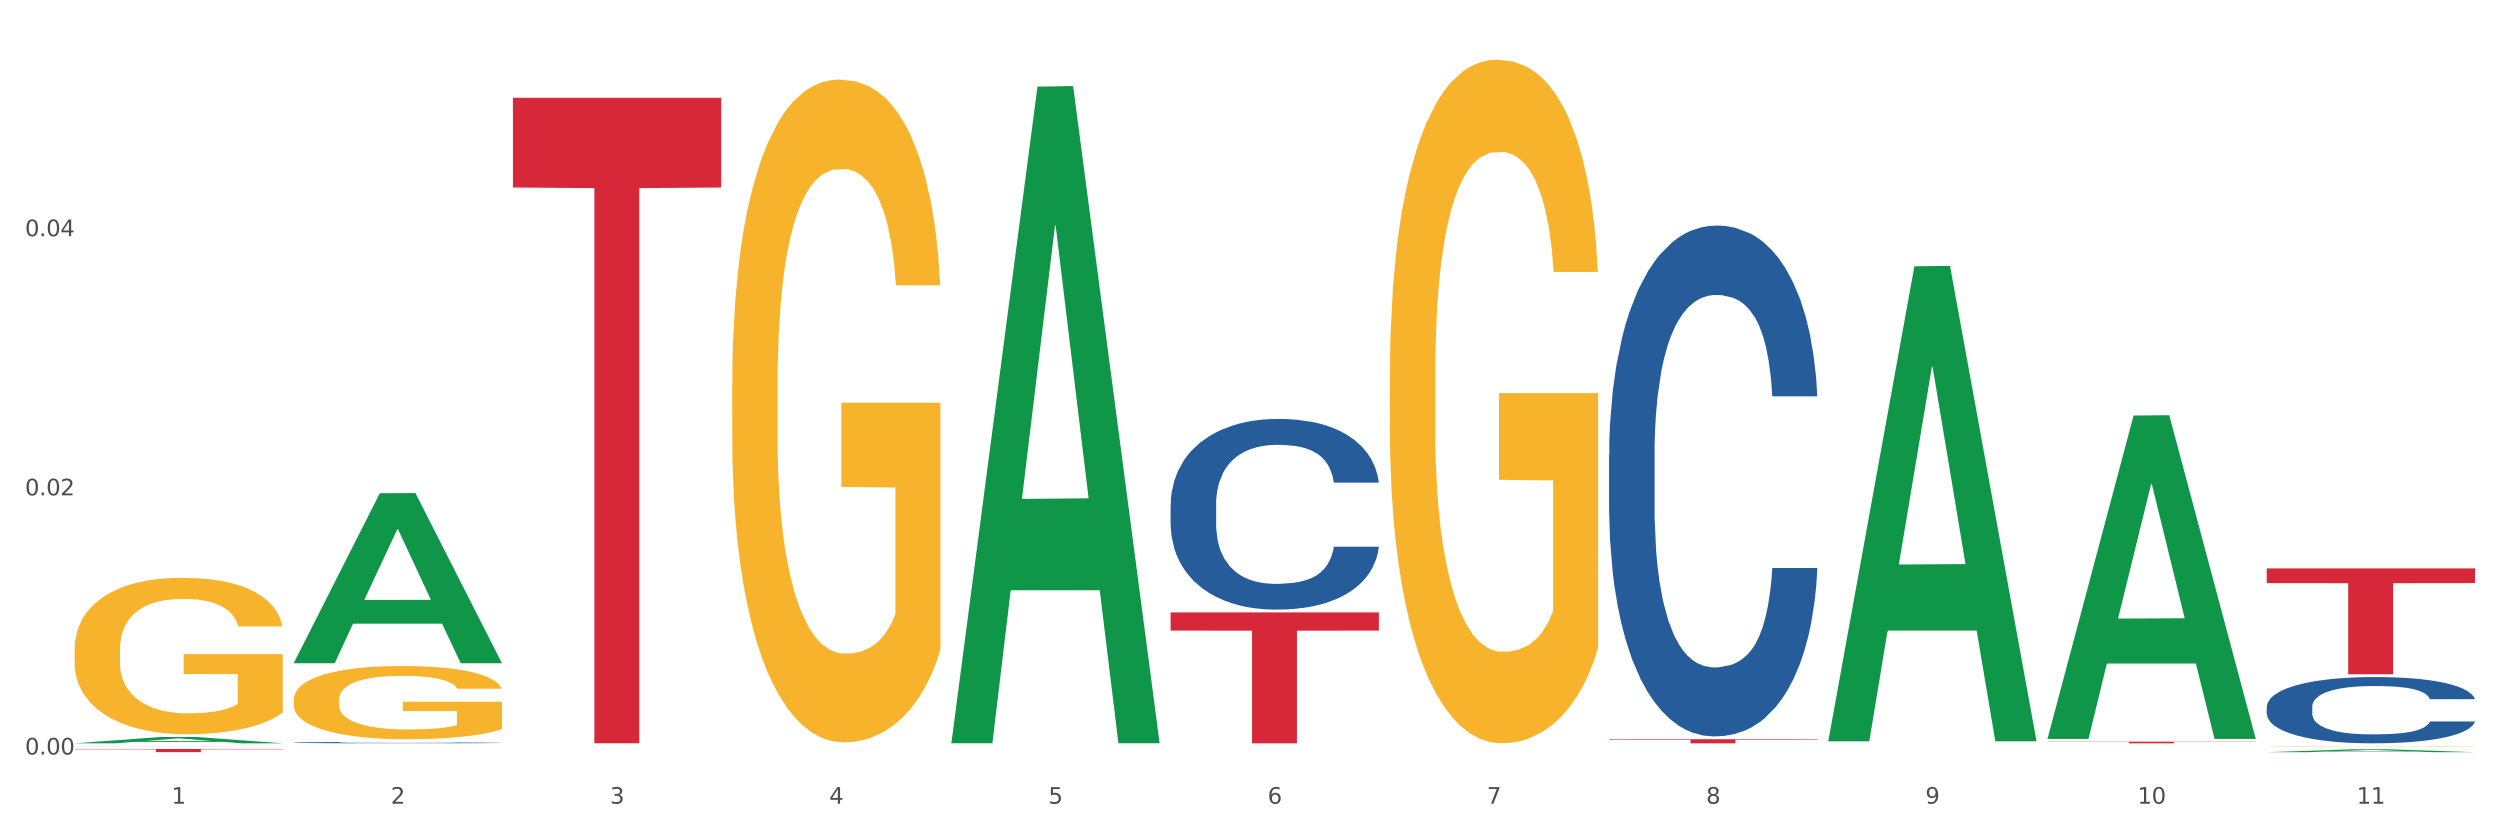 <?xml version="1.0" encoding="utf-8" standalone="no"?>
<!DOCTYPE svg PUBLIC "-//W3C//DTD SVG 1.1//EN"
  "http://www.w3.org/Graphics/SVG/1.1/DTD/svg11.dtd">
<svg xmlns:xlink="http://www.w3.org/1999/xlink" width="1080pt" height="360pt" viewBox="0 0 1080 360" xmlns="http://www.w3.org/2000/svg" version="1.1">
 <rect x="0" y="0" width="1080" height="360" fill="#333333" stroke="none"/>
 <defs>
  <style type="text/css">*{stroke-linejoin: round; stroke-linecap: butt}</style>
 </defs>
 <g id="figure_1">
  <g id="patch_1">
   <path d="M 0 360 
L 1080 360 
L 1080 0 
L 0 0 
z
" style="fill: #ffffff; stroke: #ffffff; stroke-linejoin: miter"/>
  </g>
  <g id="axes_1">
   <g id="matplotlib.axis_1">
    <g id="xtick_1">
     <g id="text_1">
      <!-- 1 -->
      <g style="fill: #4d4d4d" transform="translate(74.106 347.204) scale(0.096 -0.096)">
       <defs>
        <path id="DejaVuSans-31" d="M 794 531 
L 1825 531 
L 1825 4091 
L 703 3866 
L 703 4441 
L 1819 4666 
L 2450 4666 
L 2450 531 
L 3481 531 
L 3481 0 
L 794 0 
L 794 531 
z
" transform="scale(0.016)"/>
       </defs>
       <use xlink:href="#DejaVuSans-31"/>
      </g>
     </g>
    </g>
    <g id="xtick_2">
     <g id="text_2">
      <!-- 2 -->
      <g style="fill: #4d4d4d" transform="translate(168.812 347.204) scale(0.096 -0.096)">
       <defs>
        <path id="DejaVuSans-32" d="M 1228 531 
L 3431 531 
L 3431 0 
L 469 0 
L 469 531 
Q 828 903 1448 1529 
Q 2069 2156 2228 2338 
Q 2531 2678 2651 2914 
Q 2772 3150 2772 3378 
Q 2772 3750 2511 3984 
Q 2250 4219 1831 4219 
Q 1534 4219 1204 4116 
Q 875 4013 500 3803 
L 500 4441 
Q 881 4594 1212 4672 
Q 1544 4750 1819 4750 
Q 2544 4750 2975 4387 
Q 3406 4025 3406 3419 
Q 3406 3131 3298 2873 
Q 3191 2616 2906 2266 
Q 2828 2175 2409 1742 
Q 1991 1309 1228 531 
z
" transform="scale(0.016)"/>
       </defs>
       <use xlink:href="#DejaVuSans-32"/>
      </g>
     </g>
    </g>
    <g id="xtick_3">
     <g id="text_3">
      <!-- 3 -->
      <g style="fill: #4d4d4d" transform="translate(263.517 347.204) scale(0.096 -0.096)">
       <defs>
        <path id="DejaVuSans-33" d="M 2597 2516 
Q 3050 2419 3304 2112 
Q 3559 1806 3559 1356 
Q 3559 666 3084 287 
Q 2609 -91 1734 -91 
Q 1441 -91 1130 -33 
Q 819 25 488 141 
L 488 750 
Q 750 597 1062 519 
Q 1375 441 1716 441 
Q 2309 441 2620 675 
Q 2931 909 2931 1356 
Q 2931 1769 2642 2001 
Q 2353 2234 1838 2234 
L 1294 2234 
L 1294 2753 
L 1863 2753 
Q 2328 2753 2575 2939 
Q 2822 3125 2822 3475 
Q 2822 3834 2567 4026 
Q 2313 4219 1838 4219 
Q 1578 4219 1281 4162 
Q 984 4106 628 3988 
L 628 4550 
Q 988 4650 1302 4700 
Q 1616 4750 1894 4750 
Q 2613 4750 3031 4423 
Q 3450 4097 3450 3541 
Q 3450 3153 3228 2886 
Q 3006 2619 2597 2516 
z
" transform="scale(0.016)"/>
       </defs>
       <use xlink:href="#DejaVuSans-33"/>
      </g>
     </g>
    </g>
    <g id="xtick_4">
     <g id="text_4">
      <!-- 4 -->
      <g style="fill: #4d4d4d" transform="translate(358.223 347.204) scale(0.096 -0.096)">
       <defs>
        <path id="DejaVuSans-34" d="M 2419 4116 
L 825 1625 
L 2419 1625 
L 2419 4116 
z
M 2253 4666 
L 3047 4666 
L 3047 1625 
L 3713 1625 
L 3713 1100 
L 3047 1100 
L 3047 0 
L 2419 0 
L 2419 1100 
L 313 1100 
L 313 1709 
L 2253 4666 
z
" transform="scale(0.016)"/>
       </defs>
       <use xlink:href="#DejaVuSans-34"/>
      </g>
     </g>
    </g>
    <g id="xtick_5">
     <g id="text_5">
      <!-- 5 -->
      <g style="fill: #4d4d4d" transform="translate(452.928 347.204) scale(0.096 -0.096)">
       <defs>
        <path id="DejaVuSans-35" d="M 691 4666 
L 3169 4666 
L 3169 4134 
L 1269 4134 
L 1269 2991 
Q 1406 3038 1543 3061 
Q 1681 3084 1819 3084 
Q 2600 3084 3056 2656 
Q 3513 2228 3513 1497 
Q 3513 744 3044 326 
Q 2575 -91 1722 -91 
Q 1428 -91 1123 -41 
Q 819 9 494 109 
L 494 744 
Q 775 591 1075 516 
Q 1375 441 1709 441 
Q 2250 441 2565 725 
Q 2881 1009 2881 1497 
Q 2881 1984 2565 2268 
Q 2250 2553 1709 2553 
Q 1456 2553 1204 2497 
Q 953 2441 691 2322 
L 691 4666 
z
" transform="scale(0.016)"/>
       </defs>
       <use xlink:href="#DejaVuSans-35"/>
      </g>
     </g>
    </g>
    <g id="xtick_6">
     <g id="text_6">
      <!-- 6 -->
      <g style="fill: #4d4d4d" transform="translate(547.634 347.204) scale(0.096 -0.096)">
       <defs>
        <path id="DejaVuSans-36" d="M 2113 2584 
Q 1688 2584 1439 2293 
Q 1191 2003 1191 1497 
Q 1191 994 1439 701 
Q 1688 409 2113 409 
Q 2538 409 2786 701 
Q 3034 994 3034 1497 
Q 3034 2003 2786 2293 
Q 2538 2584 2113 2584 
z
M 3366 4563 
L 3366 3988 
Q 3128 4100 2886 4159 
Q 2644 4219 2406 4219 
Q 1781 4219 1451 3797 
Q 1122 3375 1075 2522 
Q 1259 2794 1537 2939 
Q 1816 3084 2150 3084 
Q 2853 3084 3261 2657 
Q 3669 2231 3669 1497 
Q 3669 778 3244 343 
Q 2819 -91 2113 -91 
Q 1303 -91 875 529 
Q 447 1150 447 2328 
Q 447 3434 972 4092 
Q 1497 4750 2381 4750 
Q 2619 4750 2861 4703 
Q 3103 4656 3366 4563 
z
" transform="scale(0.016)"/>
       </defs>
       <use xlink:href="#DejaVuSans-36"/>
      </g>
     </g>
    </g>
    <g id="xtick_7">
     <g id="text_7">
      <!-- 7 -->
      <g style="fill: #4d4d4d" transform="translate(642.339 347.204) scale(0.096 -0.096)">
       <defs>
        <path id="DejaVuSans-37" d="M 525 4666 
L 3525 4666 
L 3525 4397 
L 1831 0 
L 1172 0 
L 2766 4134 
L 525 4134 
L 525 4666 
z
" transform="scale(0.016)"/>
       </defs>
       <use xlink:href="#DejaVuSans-37"/>
      </g>
     </g>
    </g>
    <g id="xtick_8">
     <g id="text_8">
      <!-- 8 -->
      <g style="fill: #4d4d4d" transform="translate(737.044 347.204) scale(0.096 -0.096)">
       <defs>
        <path id="DejaVuSans-38" d="M 2034 2216 
Q 1584 2216 1326 1975 
Q 1069 1734 1069 1313 
Q 1069 891 1326 650 
Q 1584 409 2034 409 
Q 2484 409 2743 651 
Q 3003 894 3003 1313 
Q 3003 1734 2745 1975 
Q 2488 2216 2034 2216 
z
M 1403 2484 
Q 997 2584 770 2862 
Q 544 3141 544 3541 
Q 544 4100 942 4425 
Q 1341 4750 2034 4750 
Q 2731 4750 3128 4425 
Q 3525 4100 3525 3541 
Q 3525 3141 3298 2862 
Q 3072 2584 2669 2484 
Q 3125 2378 3379 2068 
Q 3634 1759 3634 1313 
Q 3634 634 3220 271 
Q 2806 -91 2034 -91 
Q 1263 -91 848 271 
Q 434 634 434 1313 
Q 434 1759 690 2068 
Q 947 2378 1403 2484 
z
M 1172 3481 
Q 1172 3119 1398 2916 
Q 1625 2713 2034 2713 
Q 2441 2713 2670 2916 
Q 2900 3119 2900 3481 
Q 2900 3844 2670 4047 
Q 2441 4250 2034 4250 
Q 1625 4250 1398 4047 
Q 1172 3844 1172 3481 
z
" transform="scale(0.016)"/>
       </defs>
       <use xlink:href="#DejaVuSans-38"/>
      </g>
     </g>
    </g>
    <g id="xtick_9">
     <g id="text_9">
      <!-- 9 -->
      <g style="fill: #4d4d4d" transform="translate(831.75 347.204) scale(0.096 -0.096)">
       <defs>
        <path id="DejaVuSans-39" d="M 703 97 
L 703 672 
Q 941 559 1184 500 
Q 1428 441 1663 441 
Q 2288 441 2617 861 
Q 2947 1281 2994 2138 
Q 2813 1869 2534 1725 
Q 2256 1581 1919 1581 
Q 1219 1581 811 2004 
Q 403 2428 403 3163 
Q 403 3881 828 4315 
Q 1253 4750 1959 4750 
Q 2769 4750 3195 4129 
Q 3622 3509 3622 2328 
Q 3622 1225 3098 567 
Q 2575 -91 1691 -91 
Q 1453 -91 1209 -44 
Q 966 3 703 97 
z
M 1959 2075 
Q 2384 2075 2632 2365 
Q 2881 2656 2881 3163 
Q 2881 3666 2632 3958 
Q 2384 4250 1959 4250 
Q 1534 4250 1286 3958 
Q 1038 3666 1038 3163 
Q 1038 2656 1286 2365 
Q 1534 2075 1959 2075 
z
" transform="scale(0.016)"/>
       </defs>
       <use xlink:href="#DejaVuSans-39"/>
      </g>
     </g>
    </g>
    <g id="xtick_10">
     <g id="text_10">
      <!-- 10 -->
      <g style="fill: #4d4d4d" transform="translate(923.401 347.204) scale(0.096 -0.096)">
       <defs>
        <path id="DejaVuSans-30" d="M 2034 4250 
Q 1547 4250 1301 3770 
Q 1056 3291 1056 2328 
Q 1056 1369 1301 889 
Q 1547 409 2034 409 
Q 2525 409 2770 889 
Q 3016 1369 3016 2328 
Q 3016 3291 2770 3770 
Q 2525 4250 2034 4250 
z
M 2034 4750 
Q 2819 4750 3233 4129 
Q 3647 3509 3647 2328 
Q 3647 1150 3233 529 
Q 2819 -91 2034 -91 
Q 1250 -91 836 529 
Q 422 1150 422 2328 
Q 422 3509 836 4129 
Q 1250 4750 2034 4750 
z
" transform="scale(0.016)"/>
       </defs>
       <use xlink:href="#DejaVuSans-31"/>
       <use xlink:href="#DejaVuSans-30" transform="translate(63.623 0)"/>
      </g>
     </g>
    </g>
    <g id="xtick_11">
     <g id="text_11">
      <!-- 11 -->
      <g style="fill: #4d4d4d" transform="translate(1018.107 347.204) scale(0.096 -0.096)">
       <use xlink:href="#DejaVuSans-31"/>
       <use xlink:href="#DejaVuSans-31" transform="translate(63.623 0)"/>
      </g>
     </g>
    </g>
    <g id="xtick_12"/>
    <g id="xtick_13"/>
    <g id="xtick_14"/>
    <g id="xtick_15"/>
    <g id="xtick_16"/>
    <g id="xtick_17"/>
    <g id="xtick_18"/>
    <g id="xtick_19"/>
    <g id="xtick_20"/>
    <g id="xtick_21"/>
   </g>
   <g id="matplotlib.axis_2">
    <g id="ytick_1">
     <g id="text_12">
      <!-- 0.00 -->
      <g style="fill: #4d4d4d" transform="translate(10.8 325.947) scale(0.096 -0.096)">
       <defs>
        <path id="DejaVuSans-2e" d="M 684 794 
L 1344 794 
L 1344 0 
L 684 0 
L 684 794 
z
" transform="scale(0.016)"/>
       </defs>
       <use xlink:href="#DejaVuSans-30"/>
       <use xlink:href="#DejaVuSans-2e" transform="translate(63.623 0)"/>
       <use xlink:href="#DejaVuSans-30" transform="translate(95.41 0)"/>
       <use xlink:href="#DejaVuSans-30" transform="translate(159.033 0)"/>
      </g>
     </g>
    </g>
    <g id="ytick_2">
     <g id="text_13">
      <!-- 0.02 -->
      <g style="fill: #4d4d4d" transform="translate(10.8 213.995) scale(0.096 -0.096)">
       <use xlink:href="#DejaVuSans-30"/>
       <use xlink:href="#DejaVuSans-2e" transform="translate(63.623 0)"/>
       <use xlink:href="#DejaVuSans-30" transform="translate(95.41 0)"/>
       <use xlink:href="#DejaVuSans-32" transform="translate(159.033 0)"/>
      </g>
     </g>
    </g>
    <g id="ytick_3">
     <g id="text_14">
      <!-- 0.04 -->
      <g style="fill: #4d4d4d" transform="translate(10.8 102.043) scale(0.096 -0.096)">
       <use xlink:href="#DejaVuSans-30"/>
       <use xlink:href="#DejaVuSans-2e" transform="translate(63.623 0)"/>
       <use xlink:href="#DejaVuSans-30" transform="translate(95.41 0)"/>
       <use xlink:href="#DejaVuSans-34" transform="translate(159.033 0)"/>
      </g>
     </g>
    </g>
    <g id="ytick_4"/>
    <g id="ytick_5"/>
    <g id="ytick_6"/>
   </g>
   <g id="PolyCollection_1">
    <path d="M 32.175 321.109 
L 32.268 321.106 
L 69.369 318.382 
L 84.766 318.379 
L 122.145 321.114 
L 104.337 321.114 
L 96.267 320.477 
L 57.96 320.477 
L 57.682 320.487 
L 49.891 321.114 
L 32.175 321.114 
L 32.175 321.109 
L 62.783 320.097 
L 91.444 320.094 
L 77.253 318.962 
L 77.067 318.957 
L 76.882 318.965 
L 62.691 320.094 
L 62.783 320.097 
L 32.175 321.109 
z
" clip-path="url(#p5098603bf8)" style="fill: #109648"/>
    <path d="M 505.702 217.991 
L 505.809 217.916 
L 505.809 215.809 
L 506.128 212.95 
L 507.298 207.683 
L 508.786 203.695 
L 511.339 199.03 
L 512.721 197.074 
L 514.529 194.892 
L 518.251 191.356 
L 522.505 188.346 
L 525.483 186.691 
L 527.716 185.638 
L 532.715 183.757 
L 535.586 182.929 
L 538.564 182.252 
L 541.116 181.8 
L 545.37 181.274 
L 548.773 181.048 
L 552.708 180.973 
L 556.005 181.048 
L 560.365 181.349 
L 566.746 182.252 
L 569.192 182.779 
L 572.489 183.681 
L 575.892 184.885 
L 578.657 186.089 
L 581.847 187.82 
L 585.144 190.077 
L 588.335 192.936 
L 590.568 195.569 
L 592.376 198.353 
L 593.971 201.739 
L 595.141 205.426 
L 595.673 208.511 
L 576.211 208.511 
L 575.679 205.727 
L 574.616 202.717 
L 573.552 200.686 
L 572.382 199.03 
L 570.575 197.149 
L 568.979 195.945 
L 566.321 194.516 
L 563.875 193.613 
L 561.854 193.086 
L 559.408 192.635 
L 554.197 192.184 
L 550.475 192.184 
L 548.135 192.334 
L 545.264 192.71 
L 542.818 193.237 
L 539.946 194.14 
L 537.713 195.118 
L 535.48 196.397 
L 534.204 197.3 
L 532.289 198.955 
L 531.013 200.309 
L 529.312 202.642 
L 528.354 204.297 
L 526.653 208.586 
L 525.908 211.746 
L 525.589 213.928 
L 525.377 216.336 
L 525.377 228.073 
L 526.015 233.34 
L 526.547 235.597 
L 527.397 238.155 
L 528.993 241.466 
L 531.332 244.701 
L 533.778 247.033 
L 535.799 248.463 
L 537.713 249.516 
L 539.627 250.344 
L 541.967 251.096 
L 543.881 251.548 
L 546.753 251.999 
L 550.156 252.225 
L 552.814 252.225 
L 558.238 251.849 
L 560.684 251.473 
L 563.024 250.946 
L 565.576 250.118 
L 567.597 249.215 
L 568.767 248.538 
L 570.681 247.109 
L 572.17 245.604 
L 573.446 243.873 
L 574.297 242.369 
L 575.254 240.111 
L 575.998 237.553 
L 576.211 236.199 
L 595.673 236.199 
L 595.247 238.907 
L 594.503 241.541 
L 593.014 245.077 
L 591.844 247.109 
L 590.036 249.592 
L 588.122 251.698 
L 585.463 254.031 
L 583.017 255.761 
L 580.465 257.266 
L 577.7 258.62 
L 572.701 260.501 
L 570.894 261.028 
L 567.065 261.931 
L 564.087 262.458 
L 559.727 262.984 
L 555.26 263.285 
L 550.581 263.36 
L 546.434 263.21 
L 541.861 262.759 
L 538.989 262.307 
L 535.799 261.63 
L 532.077 260.577 
L 528.567 259.298 
L 525.27 257.793 
L 522.186 256.062 
L 519.315 254.106 
L 515.593 250.871 
L 512.828 247.711 
L 510.807 244.776 
L 509.425 242.293 
L 508.042 239.133 
L 507.298 236.951 
L 506.128 231.684 
L 505.702 226.794 
L 505.702 217.991 
z
" clip-path="url(#p5098603bf8)" style="fill: #255c99"/>
    <path d="M 695.113 196.604 
L 695.22 196.403 
L 695.22 190.759 
L 695.539 183.1 
L 696.709 168.991 
L 698.197 158.308 
L 700.75 145.811 
L 702.132 140.571 
L 703.94 134.726 
L 707.662 125.252 
L 711.916 117.19 
L 714.894 112.756 
L 717.127 109.934 
L 722.126 104.895 
L 724.997 102.678 
L 727.975 100.864 
L 730.527 99.654 
L 734.781 98.244 
L 738.184 97.639 
L 742.119 97.437 
L 745.416 97.639 
L 749.776 98.445 
L 756.157 100.864 
L 758.603 102.275 
L 761.9 104.693 
L 765.303 107.918 
L 768.068 111.143 
L 771.258 115.779 
L 774.555 121.826 
L 777.746 129.485 
L 779.979 136.54 
L 781.787 143.997 
L 783.382 153.068 
L 784.552 162.944 
L 785.084 171.208 
L 765.622 171.208 
L 765.09 163.75 
L 764.027 155.688 
L 762.963 150.246 
L 761.793 145.811 
L 759.985 140.772 
L 758.39 137.547 
L 755.732 133.718 
L 753.286 131.299 
L 751.265 129.888 
L 748.819 128.679 
L 743.608 127.47 
L 739.886 127.47 
L 737.546 127.873 
L 734.675 128.88 
L 732.229 130.291 
L 729.357 132.71 
L 727.124 135.33 
L 724.891 138.757 
L 723.615 141.176 
L 721.7 145.61 
L 720.424 149.238 
L 718.723 155.486 
L 717.765 159.921 
L 716.064 171.409 
L 715.319 179.875 
L 715 185.72 
L 714.788 192.17 
L 714.788 223.613 
L 715.426 237.722 
L 715.958 243.769 
L 716.808 250.622 
L 718.404 259.49 
L 720.743 268.158 
L 723.189 274.406 
L 725.21 278.235 
L 727.124 281.057 
L 729.038 283.274 
L 731.378 285.29 
L 733.292 286.499 
L 736.164 287.709 
L 739.567 288.313 
L 742.225 288.313 
L 747.649 287.306 
L 750.095 286.298 
L 752.435 284.887 
L 754.987 282.67 
L 757.008 280.251 
L 758.178 278.437 
L 760.092 274.607 
L 761.581 270.576 
L 762.857 265.94 
L 763.708 261.909 
L 764.665 255.862 
L 765.409 249.009 
L 765.622 245.381 
L 785.084 245.381 
L 784.658 252.638 
L 783.914 259.692 
L 782.425 269.165 
L 781.255 274.607 
L 779.447 281.259 
L 777.533 286.902 
L 774.874 293.151 
L 772.428 297.787 
L 769.876 301.818 
L 767.111 305.446 
L 762.112 310.485 
L 760.305 311.896 
L 756.476 314.314 
L 753.498 315.725 
L 749.138 317.136 
L 744.671 317.943 
L 739.992 318.144 
L 735.845 317.741 
L 731.272 316.532 
L 728.4 315.322 
L 725.21 313.508 
L 721.488 310.686 
L 717.978 307.26 
L 714.681 303.229 
L 711.597 298.593 
L 708.726 293.352 
L 705.004 284.685 
L 702.239 276.22 
L 700.218 268.359 
L 698.836 261.708 
L 697.453 253.242 
L 696.709 247.397 
L 695.539 233.288 
L 695.113 220.187 
L 695.113 196.604 
z
" clip-path="url(#p5098603bf8)" style="fill: #255c99"/>
    <path d="M 979.23 305.345 
L 979.336 305.319 
L 979.336 304.587 
L 979.655 303.593 
L 980.825 301.762 
L 982.314 300.376 
L 984.866 298.755 
L 986.249 298.075 
L 988.057 297.317 
L 991.779 296.088 
L 996.033 295.042 
L 999.01 294.466 
L 1001.244 294.1 
L 1006.242 293.446 
L 1009.114 293.159 
L 1012.091 292.923 
L 1014.644 292.766 
L 1018.898 292.583 
L 1022.301 292.505 
L 1026.236 292.479 
L 1029.532 292.505 
L 1033.893 292.609 
L 1040.273 292.923 
L 1042.719 293.106 
L 1046.016 293.42 
L 1049.419 293.839 
L 1052.184 294.257 
L 1055.375 294.858 
L 1058.672 295.643 
L 1061.862 296.637 
L 1064.095 297.552 
L 1065.903 298.52 
L 1067.498 299.696 
L 1068.668 300.978 
L 1069.2 302.05 
L 1049.738 302.05 
L 1049.207 301.082 
L 1048.143 300.036 
L 1047.08 299.33 
L 1045.91 298.755 
L 1044.102 298.101 
L 1042.507 297.683 
L 1039.848 297.186 
L 1037.402 296.872 
L 1035.381 296.689 
L 1032.935 296.532 
L 1027.724 296.375 
L 1024.002 296.375 
L 1021.663 296.427 
L 1018.791 296.558 
L 1016.345 296.741 
L 1013.474 297.055 
L 1011.24 297.395 
L 1009.007 297.84 
L 1007.731 298.153 
L 1005.817 298.729 
L 1004.541 299.199 
L 1002.839 300.01 
L 1001.882 300.585 
L 1000.18 302.076 
L 999.436 303.174 
L 999.117 303.933 
L 998.904 304.77 
L 998.904 308.849 
L 999.542 310.68 
L 1000.074 311.464 
L 1000.925 312.353 
L 1002.52 313.504 
L 1004.86 314.628 
L 1007.306 315.439 
L 1009.326 315.936 
L 1011.24 316.302 
L 1013.155 316.59 
L 1015.494 316.851 
L 1017.409 317.008 
L 1020.28 317.165 
L 1023.683 317.243 
L 1026.342 317.243 
L 1031.766 317.113 
L 1034.212 316.982 
L 1036.551 316.799 
L 1039.104 316.511 
L 1041.124 316.197 
L 1042.294 315.962 
L 1044.208 315.465 
L 1045.697 314.942 
L 1046.973 314.341 
L 1047.824 313.818 
L 1048.781 313.033 
L 1049.526 312.144 
L 1049.738 311.673 
L 1069.2 311.673 
L 1068.775 312.615 
L 1068.03 313.53 
L 1066.541 314.759 
L 1065.371 315.465 
L 1063.564 316.328 
L 1061.649 317.06 
L 1058.991 317.871 
L 1056.545 318.473 
L 1053.992 318.996 
L 1051.227 319.466 
L 1046.229 320.12 
L 1044.421 320.303 
L 1040.592 320.617 
L 1037.615 320.8 
L 1033.254 320.983 
L 1028.788 321.088 
L 1024.109 321.114 
L 1019.961 321.061 
L 1015.388 320.905 
L 1012.517 320.748 
L 1009.326 320.512 
L 1005.604 320.146 
L 1002.095 319.702 
L 998.798 319.179 
L 995.714 318.577 
L 992.842 317.897 
L 989.12 316.773 
L 986.355 315.674 
L 984.334 314.655 
L 982.952 313.792 
L 981.569 312.693 
L 980.825 311.935 
L 979.655 310.104 
L 979.23 308.405 
L 979.23 305.345 
z
" clip-path="url(#p5098603bf8)" style="fill: #255c99"/>
    <path d="M 32.175 323.532 
L 122.145 323.532 
L 122.145 323.725 
L 86.754 323.726 
L 86.754 324.919 
L 67.353 324.919 
L 67.353 323.726 
L 32.175 323.725 
L 32.175 323.533 
L 32.175 323.532 
z
" clip-path="url(#p5098603bf8)" style="fill: #d62839"/>
    <path d="M 221.586 42.256 
L 311.556 42.256 
L 311.556 81.006 
L 276.165 81.267 
L 276.165 321.099 
L 256.764 321.099 
L 256.764 81.267 
L 221.586 81.006 
L 221.586 42.517 
L 221.586 42.256 
z
" clip-path="url(#p5098603bf8)" style="fill: #d62839"/>
    <path d="M 505.702 264.547 
L 595.673 264.547 
L 595.673 272.408 
L 560.281 272.461 
L 560.281 321.114 
L 540.88 321.114 
L 540.88 272.461 
L 505.702 272.408 
L 505.702 264.6 
L 505.702 264.547 
z
" clip-path="url(#p5098603bf8)" style="fill: #d62839"/>
    <path d="M 695.113 319.33 
L 785.084 319.33 
L 785.084 319.578 
L 749.692 319.58 
L 749.692 321.114 
L 730.291 321.114 
L 730.291 319.58 
L 695.113 319.578 
L 695.113 319.332 
L 695.113 319.33 
z
" clip-path="url(#p5098603bf8)" style="fill: #d62839"/>
    <path d="M 884.524 320.399 
L 974.495 320.399 
L 974.495 320.498 
L 939.103 320.499 
L 939.103 321.114 
L 919.702 321.114 
L 919.702 320.499 
L 884.524 320.498 
L 884.524 320.4 
L 884.524 320.399 
z
" clip-path="url(#p5098603bf8)" style="fill: #d62839"/>
    <path d="M 979.23 245.536 
L 1069.2 245.536 
L 1069.2 251.895 
L 1033.809 251.938 
L 1033.809 291.293 
L 1014.408 291.293 
L 1014.408 251.938 
L 979.23 251.895 
L 979.23 245.579 
L 979.23 245.536 
z
" clip-path="url(#p5098603bf8)" style="fill: #d62839"/>
    <path d="M 126.88 320.794 
L 126.987 320.794 
L 126.987 320.779 
L 127.306 320.759 
L 128.476 320.722 
L 129.965 320.694 
L 132.517 320.661 
L 133.899 320.647 
L 135.707 320.632 
L 139.43 320.607 
L 143.683 320.586 
L 146.661 320.574 
L 148.894 320.567 
L 153.893 320.553 
L 156.764 320.548 
L 159.742 320.543 
L 162.294 320.54 
L 166.548 320.536 
L 169.951 320.534 
L 173.886 320.534 
L 177.183 320.534 
L 181.543 320.537 
L 187.924 320.543 
L 190.37 320.547 
L 193.667 320.553 
L 197.07 320.561 
L 199.835 320.57 
L 203.025 320.582 
L 206.322 320.598 
L 209.513 320.618 
L 211.746 320.637 
L 213.554 320.656 
L 215.149 320.68 
L 216.319 320.706 
L 216.851 320.728 
L 197.389 320.728 
L 196.857 320.708 
L 195.794 320.687 
L 194.73 320.673 
L 193.561 320.661 
L 191.753 320.648 
L 190.157 320.639 
L 187.499 320.629 
L 185.053 320.623 
L 183.032 320.619 
L 180.586 320.616 
L 175.375 320.613 
L 171.653 320.613 
L 169.313 320.614 
L 166.442 320.616 
L 163.996 320.62 
L 161.124 320.627 
L 158.891 320.633 
L 156.658 320.642 
L 155.382 320.649 
L 153.467 320.66 
L 152.191 320.67 
L 150.49 320.686 
L 149.533 320.698 
L 147.831 320.728 
L 147.087 320.75 
L 146.768 320.766 
L 146.555 320.783 
L 146.555 320.865 
L 147.193 320.902 
L 147.725 320.918 
L 148.575 320.936 
L 150.171 320.96 
L 152.51 320.982 
L 154.956 320.999 
L 156.977 321.009 
L 158.891 321.016 
L 160.805 321.022 
L 163.145 321.027 
L 165.059 321.031 
L 167.931 321.034 
L 171.334 321.035 
L 173.993 321.035 
L 179.416 321.033 
L 181.862 321.03 
L 184.202 321.026 
L 186.754 321.021 
L 188.775 321.014 
L 189.945 321.009 
L 191.859 320.999 
L 193.348 320.989 
L 194.624 320.977 
L 195.475 320.966 
L 196.432 320.95 
L 197.176 320.932 
L 197.389 320.923 
L 216.851 320.923 
L 216.425 320.942 
L 215.681 320.96 
L 214.192 320.985 
L 213.022 320.999 
L 211.214 321.017 
L 209.3 321.032 
L 206.641 321.048 
L 204.195 321.06 
L 201.643 321.071 
L 198.878 321.08 
L 193.88 321.094 
L 192.072 321.097 
L 188.243 321.104 
L 185.265 321.107 
L 180.905 321.111 
L 176.439 321.113 
L 171.759 321.114 
L 167.612 321.113 
L 163.039 321.109 
L 160.167 321.106 
L 156.977 321.102 
L 153.255 321.094 
L 149.745 321.085 
L 146.448 321.075 
L 143.364 321.062 
L 140.493 321.049 
L 136.771 321.026 
L 134.006 321.004 
L 131.985 320.983 
L 130.603 320.965 
L 129.22 320.943 
L 128.476 320.928 
L 127.306 320.891 
L 126.88 320.856 
L 126.88 320.794 
z
" clip-path="url(#p5098603bf8)" style="fill: #255c99"/>
    <path d="M 32.175 322.321 
L 32.281 322.321 
L 32.281 322.319 
L 32.6 322.318 
L 33.77 322.315 
L 35.259 322.313 
L 37.811 322.31 
L 39.194 322.309 
L 41.002 322.308 
L 44.724 322.306 
L 48.978 322.304 
L 51.956 322.303 
L 54.189 322.302 
L 59.187 322.301 
L 62.059 322.301 
L 65.036 322.301 
L 67.589 322.3 
L 71.843 322.3 
L 75.246 322.3 
L 79.181 322.3 
L 82.477 322.3 
L 86.838 322.3 
L 93.219 322.301 
L 95.665 322.301 
L 98.961 322.301 
L 102.365 322.302 
L 105.13 322.303 
L 108.32 322.304 
L 111.617 322.305 
L 114.807 322.307 
L 117.041 322.308 
L 118.848 322.31 
L 120.444 322.311 
L 121.613 322.314 
L 122.145 322.315 
L 102.684 322.315 
L 102.152 322.314 
L 101.088 322.312 
L 100.025 322.311 
L 98.855 322.31 
L 97.047 322.309 
L 95.452 322.308 
L 92.793 322.307 
L 90.347 322.307 
L 88.327 322.307 
L 85.881 322.306 
L 80.67 322.306 
L 76.947 322.306 
L 74.608 322.306 
L 71.736 322.306 
L 69.29 322.307 
L 66.419 322.307 
L 64.186 322.308 
L 61.952 322.309 
L 60.676 322.309 
L 58.762 322.31 
L 57.486 322.311 
L 55.784 322.312 
L 54.827 322.313 
L 53.126 322.315 
L 52.381 322.317 
L 52.062 322.318 
L 51.849 322.32 
L 51.849 322.326 
L 52.487 322.329 
L 53.019 322.33 
L 53.87 322.332 
L 55.465 322.334 
L 57.805 322.335 
L 60.251 322.337 
L 62.271 322.338 
L 64.186 322.338 
L 66.1 322.339 
L 68.44 322.339 
L 70.354 322.339 
L 73.225 322.34 
L 76.628 322.34 
L 79.287 322.34 
L 84.711 322.339 
L 87.157 322.339 
L 89.496 322.339 
L 92.049 322.339 
L 94.069 322.338 
L 95.239 322.338 
L 97.153 322.337 
L 98.642 322.336 
L 99.919 322.335 
L 100.769 322.334 
L 101.726 322.333 
L 102.471 322.331 
L 102.684 322.331 
L 122.145 322.331 
L 121.72 322.332 
L 120.975 322.334 
L 119.487 322.336 
L 118.317 322.337 
L 116.509 322.338 
L 114.595 322.339 
L 111.936 322.341 
L 109.49 322.342 
L 106.937 322.343 
L 104.172 322.343 
L 99.174 322.344 
L 97.366 322.345 
L 93.538 322.345 
L 90.56 322.345 
L 86.2 322.346 
L 81.733 322.346 
L 77.054 322.346 
L 72.906 322.346 
L 68.333 322.346 
L 65.462 322.345 
L 62.271 322.345 
L 58.549 322.344 
L 55.04 322.344 
L 51.743 322.343 
L 48.659 322.342 
L 45.788 322.341 
L 42.065 322.339 
L 39.3 322.337 
L 37.28 322.336 
L 35.897 322.334 
L 34.515 322.332 
L 33.77 322.331 
L 32.6 322.328 
L 32.175 322.325 
L 32.175 322.321 
z
" clip-path="url(#p5098603bf8)" style="fill: #255c99"/>
    <path d="M 979.23 322.393 
L 979.336 322.393 
L 979.336 322.386 
L 979.548 322.381 
L 980.611 322.367 
L 982.204 322.355 
L 983.372 322.349 
L 984.541 322.344 
L 985.922 322.339 
L 987.621 322.334 
L 990.702 322.327 
L 992.614 322.323 
L 994.951 322.319 
L 999.2 322.313 
L 1002.28 322.309 
L 1005.467 322.307 
L 1010.672 322.303 
L 1014.071 322.302 
L 1017.682 322.301 
L 1022.037 322.3 
L 1025.33 322.3 
L 1032.553 322.3 
L 1038.714 322.302 
L 1041.688 322.303 
L 1045.512 322.306 
L 1047.531 322.307 
L 1050.824 322.31 
L 1054.223 322.314 
L 1056.56 322.317 
L 1060.065 322.324 
L 1062.72 322.33 
L 1065.164 322.338 
L 1066.438 322.343 
L 1067.394 322.348 
L 1068.244 322.354 
L 1069.094 322.363 
L 1049.974 322.363 
L 1049.23 322.356 
L 1048.062 322.35 
L 1046.362 322.344 
L 1044.875 322.34 
L 1042.326 322.336 
L 1039.989 322.333 
L 1037.546 322.331 
L 1034.572 322.329 
L 1032.235 322.328 
L 1028.942 322.327 
L 1022.462 322.327 
L 1018.107 322.329 
L 1015.133 322.331 
L 1013.221 322.332 
L 1011.521 322.334 
L 1009.609 322.337 
L 1007.379 322.341 
L 1005.785 322.344 
L 1004.192 322.349 
L 1002.917 322.353 
L 1001.749 322.358 
L 1000.793 322.364 
L 1000.049 322.369 
L 999.412 322.376 
L 998.881 322.388 
L 998.881 322.413 
L 999.093 322.419 
L 999.624 322.427 
L 1000.262 322.432 
L 1001.324 322.439 
L 1002.28 322.444 
L 1004.086 322.45 
L 1006.104 322.456 
L 1007.697 322.459 
L 1009.291 322.462 
L 1012.052 322.466 
L 1015.133 322.47 
L 1017.788 322.472 
L 1021.4 322.474 
L 1023.843 322.474 
L 1025.968 322.475 
L 1031.172 322.475 
L 1034.89 322.474 
L 1039.033 322.473 
L 1042.22 322.471 
L 1044.875 322.469 
L 1047.849 322.466 
L 1049.761 322.463 
L 1049.761 322.424 
L 1026.392 322.424 
L 1026.392 322.398 
L 1069.2 322.398 
L 1069.2 322.474 
L 1067.394 322.478 
L 1065.376 322.481 
L 1063.252 322.484 
L 1060.065 322.488 
L 1056.241 322.492 
L 1052.842 322.494 
L 1049.23 322.497 
L 1044.981 322.499 
L 1039.458 322.5 
L 1036.059 322.501 
L 1031.81 322.502 
L 1026.817 322.502 
L 1022.462 322.501 
L 1018.213 322.501 
L 1013.752 322.499 
L 1009.397 322.497 
L 1006.104 322.494 
L 1002.811 322.491 
L 999.306 322.487 
L 996.544 322.484 
L 994.42 322.48 
L 992.083 322.476 
L 989.533 322.471 
L 987.621 322.466 
L 985.922 322.46 
L 984.116 322.454 
L 982.841 322.448 
L 981.567 322.441 
L 980.823 322.435 
L 979.973 322.427 
L 979.336 322.416 
L 979.23 322.393 
z
" clip-path="url(#p5098603bf8)" style="fill: #f7b32b"/>
    <path d="M 600.408 162.243 
L 600.514 161.973 
L 600.514 152.263 
L 600.727 143.901 
L 601.789 123.671 
L 603.382 106.948 
L 604.551 98.047 
L 605.719 90.764 
L 607.1 83.482 
L 608.799 75.929 
L 611.88 64.87 
L 613.792 59.206 
L 616.129 53.272 
L 620.378 44.641 
L 623.458 39.785 
L 626.645 35.74 
L 631.85 30.884 
L 635.249 28.727 
L 638.86 27.108 
L 643.215 26.029 
L 646.508 25.759 
L 653.731 26.569 
L 659.892 28.996 
L 662.867 30.884 
L 666.691 34.121 
L 668.709 36.279 
L 672.002 40.595 
L 675.401 46.259 
L 677.738 51.114 
L 681.243 60.285 
L 683.899 69.456 
L 686.342 80.784 
L 687.616 88.607 
L 688.572 95.889 
L 689.422 104.251 
L 690.272 117.468 
L 671.152 117.468 
L 670.408 108.027 
L 669.24 99.126 
L 667.54 90.495 
L 666.053 85.1 
L 663.504 78.357 
L 661.167 74.041 
L 658.724 70.804 
L 655.75 68.107 
L 653.413 66.758 
L 650.12 65.68 
L 643.64 65.949 
L 639.285 68.107 
L 636.311 70.804 
L 634.399 73.232 
L 632.699 75.929 
L 630.787 79.705 
L 628.557 85.37 
L 626.963 90.495 
L 625.37 96.968 
L 624.095 103.442 
L 622.927 110.994 
L 621.971 119.086 
L 621.227 127.448 
L 620.59 137.697 
L 620.059 154.69 
L 620.059 191.643 
L 620.271 200.005 
L 620.803 211.064 
L 621.44 219.426 
L 622.502 229.406 
L 623.458 236.149 
L 625.264 245.859 
L 627.282 253.951 
L 628.875 259.076 
L 630.469 263.392 
L 633.231 269.326 
L 636.311 274.181 
L 638.967 277.148 
L 642.578 279.845 
L 645.021 280.924 
L 647.146 281.463 
L 652.351 281.463 
L 656.068 280.654 
L 660.211 278.766 
L 663.398 276.339 
L 666.053 273.372 
L 669.027 268.516 
L 670.939 263.931 
L 670.939 207.557 
L 647.571 207.288 
L 647.571 169.795 
L 690.378 169.795 
L 690.378 279.845 
L 688.572 285.509 
L 686.554 290.634 
L 684.43 295.22 
L 681.243 300.884 
L 677.419 306.279 
L 674.02 310.055 
L 670.408 313.292 
L 666.159 316.259 
L 660.636 318.956 
L 657.237 320.035 
L 652.988 320.844 
L 647.995 321.114 
L 643.64 320.574 
L 639.391 319.226 
L 634.93 316.798 
L 630.575 313.292 
L 627.282 309.785 
L 623.989 305.469 
L 620.484 299.805 
L 617.722 294.41 
L 615.598 289.555 
L 613.261 283.352 
L 610.711 275.26 
L 608.799 267.977 
L 607.1 260.425 
L 605.294 250.714 
L 604.019 242.353 
L 602.745 231.833 
L 602.001 224.011 
L 601.151 211.873 
L 600.514 194.88 
L 600.408 162.243 
z
" clip-path="url(#p5098603bf8)" style="fill: #f7b32b"/>
    <path d="M 316.291 166.671 
L 316.398 166.41 
L 316.398 156.995 
L 316.61 148.888 
L 317.672 129.275 
L 319.266 113.061 
L 320.434 104.43 
L 321.603 97.37 
L 322.983 90.309 
L 324.683 82.986 
L 327.763 72.264 
L 329.675 66.772 
L 332.012 61.019 
L 336.261 52.65 
L 339.342 47.943 
L 342.528 44.02 
L 347.733 39.313 
L 351.132 37.221 
L 354.744 35.652 
L 359.099 34.606 
L 362.392 34.344 
L 369.615 35.129 
L 375.776 37.482 
L 378.75 39.313 
L 382.574 42.451 
L 384.592 44.543 
L 387.885 48.728 
L 391.284 54.219 
L 393.621 58.927 
L 397.127 67.818 
L 399.782 76.71 
L 402.225 87.693 
L 403.5 95.277 
L 404.456 102.338 
L 405.306 110.445 
L 406.155 123.26 
L 387.035 123.26 
L 386.292 114.107 
L 385.123 105.477 
L 383.424 97.108 
L 381.937 91.878 
L 379.387 85.34 
L 377.051 81.156 
L 374.607 78.017 
L 371.633 75.402 
L 369.296 74.095 
L 366.003 73.049 
L 359.524 73.31 
L 355.169 75.402 
L 352.195 78.017 
L 350.283 80.371 
L 348.583 82.986 
L 346.671 86.647 
L 344.44 92.139 
L 342.847 97.108 
L 341.254 103.384 
L 339.979 109.661 
L 338.811 116.983 
L 337.855 124.829 
L 337.111 132.936 
L 336.474 142.873 
L 335.943 159.349 
L 335.943 195.177 
L 336.155 203.284 
L 336.686 214.006 
L 337.323 222.113 
L 338.386 231.789 
L 339.342 238.327 
L 341.147 247.741 
L 343.166 255.587 
L 344.759 260.556 
L 346.352 264.74 
L 349.114 270.493 
L 352.195 275.2 
L 354.85 278.077 
L 358.462 280.692 
L 360.905 281.738 
L 363.029 282.261 
L 368.234 282.261 
L 371.952 281.477 
L 376.095 279.646 
L 379.281 277.293 
L 381.937 274.416 
L 384.911 269.709 
L 386.823 265.263 
L 386.823 210.606 
L 363.454 210.344 
L 363.454 173.994 
L 406.262 173.994 
L 406.262 280.692 
L 404.456 286.184 
L 402.438 291.153 
L 400.313 295.599 
L 397.127 301.091 
L 393.303 306.321 
L 389.903 309.982 
L 386.292 313.12 
L 382.043 315.997 
L 376.519 318.612 
L 373.12 319.658 
L 368.871 320.443 
L 363.879 320.704 
L 359.524 320.181 
L 355.275 318.874 
L 350.814 316.52 
L 346.459 313.12 
L 343.166 309.721 
L 339.873 305.536 
L 336.367 300.044 
L 333.606 294.814 
L 331.481 290.107 
L 329.144 284.092 
L 326.595 276.247 
L 324.683 269.186 
L 322.983 261.863 
L 321.178 252.449 
L 319.903 244.342 
L 318.628 234.142 
L 317.885 226.558 
L 317.035 214.79 
L 316.398 198.315 
L 316.291 166.671 
z
" clip-path="url(#p5098603bf8)" style="fill: #f7b32b"/>
    <path d="M 126.88 302.336 
L 126.987 302.307 
L 126.987 301.268 
L 127.199 300.372 
L 128.261 298.206 
L 129.855 296.415 
L 131.023 295.462 
L 132.192 294.682 
L 133.572 293.903 
L 135.272 293.094 
L 138.352 291.91 
L 140.264 291.303 
L 142.601 290.668 
L 146.85 289.744 
L 149.931 289.224 
L 153.117 288.79 
L 158.322 288.271 
L 161.721 288.04 
L 165.333 287.866 
L 169.688 287.751 
L 172.981 287.722 
L 180.204 287.808 
L 186.365 288.068 
L 189.339 288.271 
L 193.163 288.617 
L 195.181 288.848 
L 198.474 289.31 
L 201.873 289.917 
L 204.21 290.437 
L 207.716 291.419 
L 210.371 292.401 
L 212.814 293.614 
L 214.089 294.451 
L 215.045 295.231 
L 215.895 296.127 
L 216.744 297.542 
L 197.624 297.542 
L 196.881 296.531 
L 195.712 295.578 
L 194.013 294.654 
L 192.526 294.076 
L 189.976 293.354 
L 187.64 292.892 
L 185.196 292.545 
L 182.222 292.256 
L 179.885 292.112 
L 176.592 291.996 
L 170.113 292.025 
L 165.758 292.256 
L 162.784 292.545 
L 160.872 292.805 
L 159.172 293.094 
L 157.26 293.498 
L 155.029 294.105 
L 153.436 294.654 
L 151.843 295.347 
L 150.568 296.04 
L 149.4 296.849 
L 148.444 297.715 
L 147.7 298.61 
L 147.063 299.708 
L 146.532 301.527 
L 146.532 305.484 
L 146.744 306.38 
L 147.275 307.564 
L 147.912 308.459 
L 148.975 309.528 
L 149.931 310.25 
L 151.736 311.29 
L 153.755 312.156 
L 155.348 312.705 
L 156.941 313.167 
L 159.703 313.802 
L 162.784 314.322 
L 165.439 314.64 
L 169.051 314.929 
L 171.494 315.044 
L 173.618 315.102 
L 178.823 315.102 
L 182.541 315.015 
L 186.684 314.813 
L 189.87 314.553 
L 192.526 314.236 
L 195.5 313.716 
L 197.412 313.225 
L 197.412 307.188 
L 174.043 307.159 
L 174.043 303.145 
L 216.851 303.145 
L 216.851 314.929 
L 215.045 315.535 
L 213.027 316.084 
L 210.902 316.575 
L 207.716 317.182 
L 203.892 317.759 
L 200.492 318.164 
L 196.881 318.51 
L 192.632 318.828 
L 187.108 319.117 
L 183.709 319.232 
L 179.46 319.319 
L 174.468 319.348 
L 170.113 319.29 
L 165.864 319.146 
L 161.403 318.886 
L 157.048 318.51 
L 153.755 318.135 
L 150.462 317.673 
L 146.956 317.066 
L 144.195 316.488 
L 142.07 315.969 
L 139.733 315.304 
L 137.184 314.438 
L 135.272 313.658 
L 133.572 312.849 
L 131.767 311.809 
L 130.492 310.914 
L 129.217 309.788 
L 128.474 308.95 
L 127.624 307.65 
L 126.987 305.831 
L 126.88 302.336 
z
" clip-path="url(#p5098603bf8)" style="fill: #f7b32b"/>
    <path d="M 979.23 324.947 
L 979.323 324.946 
L 1016.424 323.689 
L 1031.821 323.688 
L 1069.2 324.95 
L 1051.391 324.95 
L 1043.322 324.656 
L 1005.015 324.656 
L 1004.737 324.66 
L 996.946 324.95 
L 979.23 324.95 
L 979.23 324.947 
L 1009.838 324.48 
L 1038.499 324.479 
L 1024.308 323.957 
L 1024.122 323.955 
L 1023.937 323.958 
L 1009.745 324.479 
L 1009.838 324.48 
L 979.23 324.947 
z
" clip-path="url(#p5098603bf8)" style="fill: #109648"/>
    <path d="M 884.524 318.95 
L 884.617 318.819 
L 921.718 179.505 
L 937.115 179.373 
L 974.495 319.213 
L 956.686 319.213 
L 948.616 286.649 
L 910.31 286.649 
L 910.031 287.175 
L 902.24 319.213 
L 884.524 319.213 
L 884.524 318.95 
L 915.133 267.216 
L 943.793 267.085 
L 929.602 209.179 
L 929.417 208.917 
L 929.231 209.311 
L 915.04 267.085 
L 915.133 267.216 
L 884.524 318.95 
z
" clip-path="url(#p5098603bf8)" style="fill: #109648"/>
    <path d="M 789.819 319.861 
L 789.912 319.668 
L 827.013 115.041 
L 842.41 114.848 
L 879.789 320.246 
L 861.981 320.246 
L 853.911 272.416 
L 815.604 272.416 
L 815.326 273.188 
L 807.535 320.246 
L 789.819 320.246 
L 789.819 319.861 
L 820.427 243.873 
L 849.088 243.68 
L 834.897 158.628 
L 834.711 158.242 
L 834.526 158.821 
L 820.335 243.68 
L 820.427 243.873 
L 789.819 319.861 
z
" clip-path="url(#p5098603bf8)" style="fill: #109648"/>
    <path d="M 410.997 320.569 
L 411.09 320.302 
L 448.191 37.435 
L 463.588 37.169 
L 500.967 321.102 
L 483.159 321.102 
L 475.089 254.984 
L 436.782 254.984 
L 436.504 256.05 
L 428.713 321.102 
L 410.997 321.102 
L 410.997 320.569 
L 441.605 215.527 
L 470.266 215.26 
L 456.075 97.688 
L 455.889 97.155 
L 455.704 97.955 
L 441.513 215.26 
L 441.605 215.527 
L 410.997 320.569 
z
" clip-path="url(#p5098603bf8)" style="fill: #109648"/>
    <path d="M 126.88 286.398 
L 126.973 286.329 
L 164.074 213.075 
L 179.471 213.006 
L 216.851 286.536 
L 199.042 286.536 
L 190.973 269.413 
L 152.666 269.413 
L 152.387 269.689 
L 144.596 286.536 
L 126.88 286.536 
L 126.88 286.398 
L 157.489 259.195 
L 186.15 259.126 
L 171.958 228.679 
L 171.773 228.541 
L 171.587 228.748 
L 157.396 259.126 
L 157.489 259.195 
L 126.88 286.398 
z
" clip-path="url(#p5098603bf8)" style="fill: #109648"/>
    <path d="M 32.175 280.852 
L 32.281 280.79 
L 32.281 278.569 
L 32.494 276.657 
L 33.556 272.029 
L 35.149 268.204 
L 36.318 266.168 
L 37.486 264.502 
L 38.867 262.836 
L 40.567 261.108 
L 43.647 258.579 
L 45.559 257.283 
L 47.896 255.926 
L 52.145 253.951 
L 55.225 252.841 
L 58.412 251.915 
L 63.617 250.805 
L 67.016 250.311 
L 70.627 249.941 
L 74.983 249.694 
L 78.275 249.632 
L 85.499 249.817 
L 91.659 250.373 
L 94.634 250.805 
L 98.458 251.545 
L 100.476 252.039 
L 103.769 253.026 
L 107.168 254.321 
L 109.505 255.432 
L 113.01 257.53 
L 115.666 259.628 
L 118.109 262.219 
L 119.383 264.008 
L 120.339 265.674 
L 121.189 267.587 
L 122.039 270.61 
L 102.919 270.61 
L 102.175 268.451 
L 101.007 266.415 
L 99.307 264.44 
L 97.82 263.206 
L 95.271 261.664 
L 92.934 260.677 
L 90.491 259.936 
L 87.517 259.319 
L 85.18 259.011 
L 81.887 258.764 
L 75.407 258.826 
L 71.052 259.319 
L 68.078 259.936 
L 66.166 260.491 
L 64.467 261.108 
L 62.555 261.972 
L 60.324 263.268 
L 58.731 264.44 
L 57.137 265.921 
L 55.863 267.402 
L 54.694 269.129 
L 53.738 270.98 
L 52.995 272.893 
L 52.357 275.238 
L 51.826 279.125 
L 51.826 287.577 
L 52.039 289.49 
L 52.57 292.02 
L 53.207 293.932 
L 54.269 296.215 
L 55.225 297.758 
L 57.031 299.979 
L 59.049 301.83 
L 60.643 303.002 
L 62.236 303.989 
L 64.998 305.347 
L 68.078 306.457 
L 70.734 307.136 
L 74.345 307.753 
L 76.788 308 
L 78.913 308.123 
L 84.118 308.123 
L 87.835 307.938 
L 91.978 307.506 
L 95.165 306.951 
L 97.82 306.272 
L 100.795 305.162 
L 102.707 304.113 
L 102.707 291.218 
L 79.338 291.156 
L 79.338 282.58 
L 122.145 282.58 
L 122.145 307.753 
L 120.339 309.049 
L 118.321 310.221 
L 116.197 311.27 
L 113.01 312.566 
L 109.186 313.8 
L 105.787 314.663 
L 102.175 315.404 
L 97.927 316.082 
L 92.403 316.699 
L 89.004 316.946 
L 84.755 317.131 
L 79.763 317.193 
L 75.407 317.07 
L 71.159 316.761 
L 66.697 316.206 
L 62.342 315.404 
L 59.049 314.602 
L 55.756 313.614 
L 52.251 312.319 
L 49.489 311.085 
L 47.365 309.974 
L 45.028 308.555 
L 42.479 306.704 
L 40.567 305.038 
L 38.867 303.311 
L 37.061 301.09 
L 35.787 299.177 
L 34.512 296.771 
L 33.768 294.981 
L 32.919 292.205 
L 32.281 288.318 
L 32.175 280.852 
z
" clip-path="url(#p5098603bf8)" style="fill: #f7b32b"/>
   </g>
  </g>
 </g>
 <defs>
  <clipPath id="p5098603bf8">
   <rect x="32.175" y="10.8" width="1037.025" height="329.109"/>
  </clipPath>
 </defs>
</svg>
